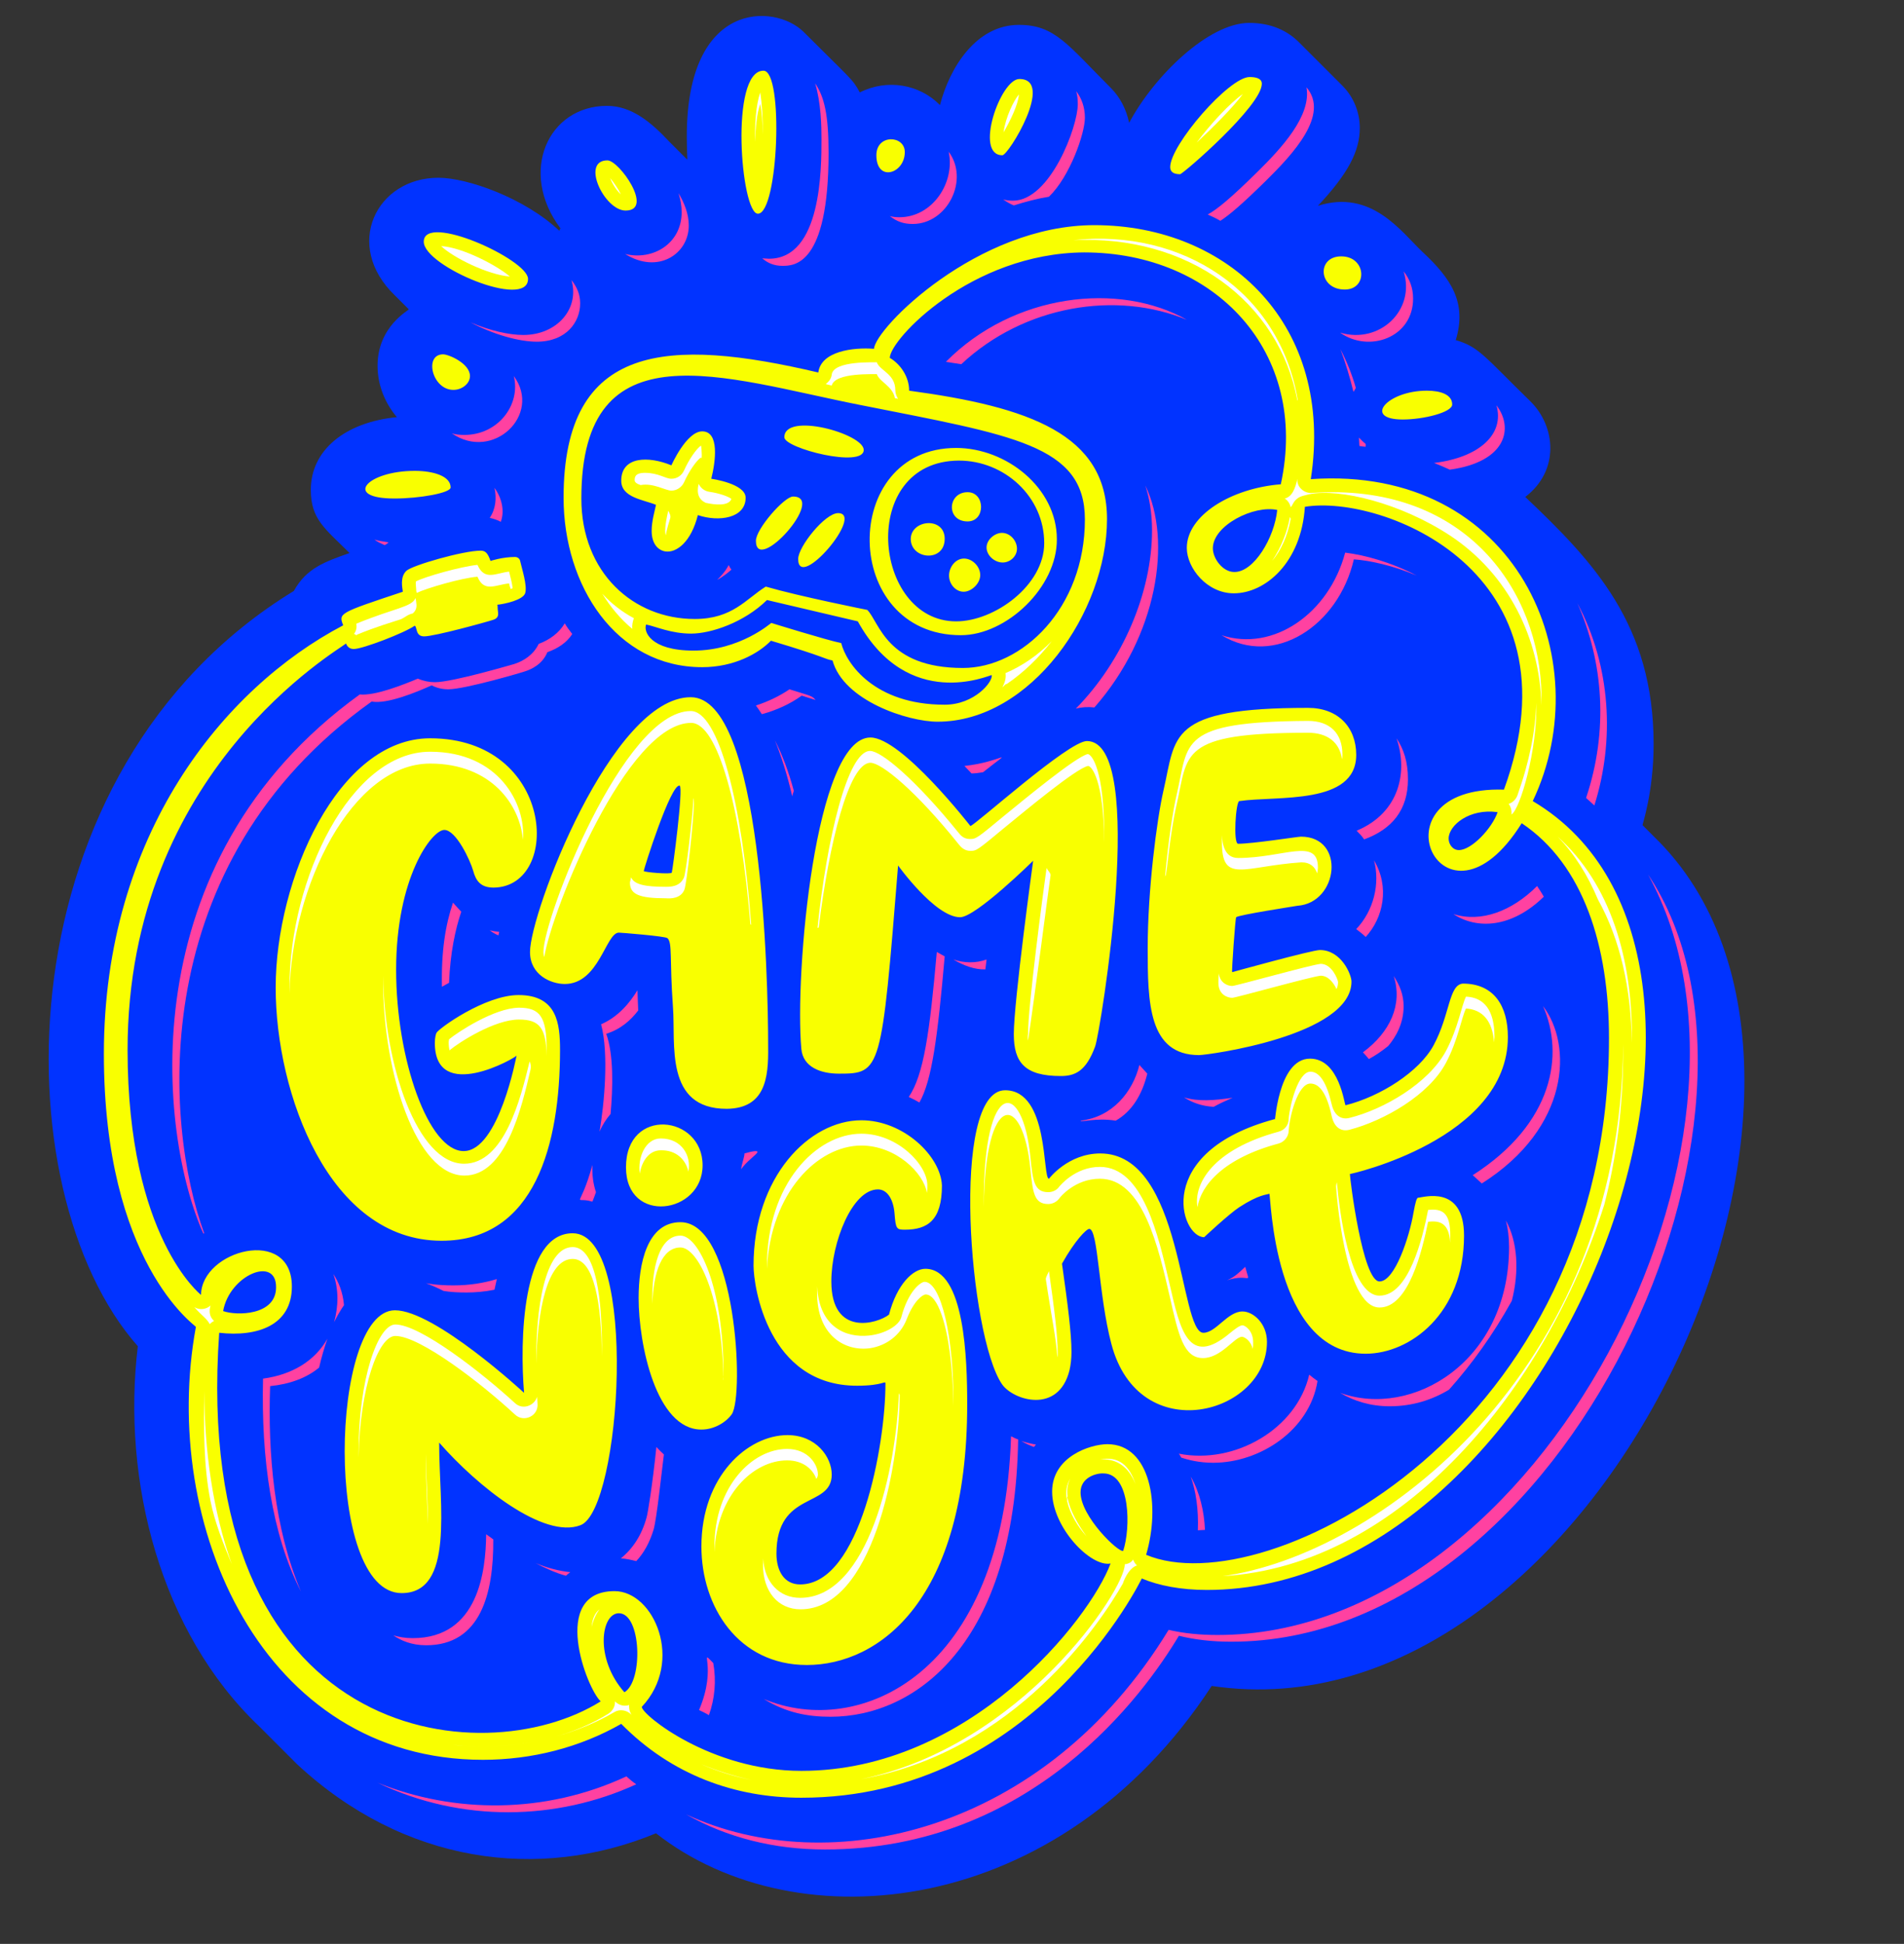<?xml version="1.0" encoding="UTF-8" standalone="no"?><svg xmlns="http://www.w3.org/2000/svg" xmlns:xlink="http://www.w3.org/1999/xlink" fill="#000000" height="492.1" preserveAspectRatio="xMidYMid meet" version="1" viewBox="-12.3 -4.0 482.1 492.1" width="482.1" zoomAndPan="magnify"><rect x="-12.3" y="-4.0" width="482.1" height="492.1" fill="#333333" stroke="none"/><g id="change1_1"><path d="M406.5,207.8c-0.1-0.1,0.1,0.1-2.9-2.9c-0.1-0.1,2.8-8.3,2.8-20.5c0-30.2-15.1-46.1-32.5-62.6 c8.8-6.7,7.7-17.9,1.3-24.2c-11.6-11.3-13-13.8-18.9-15.5c2.9-9.5-1.2-15.6-8.4-22.3c-5.4-5.1-12.9-16-26.5-11.7 c7.6-8.1,10.6-13.8,10.6-19.7c0-3.9-1.5-7.8-4.4-10.7c0,0-11-11-11-11c-2.9-2.9-7-4.9-12.6-4.9c-10.2,0-24,13.3-30.4,25.3 c-0.7-3.4-2.3-6.5-4.6-8.8c-11-11-14.2-16-23.3-16c-10.8,0-17.5,10.7-20,20.3c-5.2-5.3-13.4-6.7-20.3-3.2 c-1.8-3.4-2.1-3.2-14.3-15.4c-7.3-7.1-29.5-8-29.5,26.5c0,3.5,0.2,6,0.1,5.9c0,0-4.4-4.4-4.5-4.5c-4.4-4.7-9.4-9.1-15.8-9.1 c-14.9,0-22.5,16.7-11.8,31c-0.1,0.2-0.2,0.4-0.3,0.6C120.5,46.1,106,41,98.7,41c-15.7,0-24.2,17.1-11,29.8c0,0,3.4,3.4,3.5,3.5 c0.2,0.2-7.9,4.2-7.9,14.3c0,4.9,1.9,9.5,4.9,13C75,102.9,66.4,110,66.4,120c0,7.5,3.6,9.8,9.8,16c-6.2,2.2-10.9,3.8-14.1,9.6 C-12.2,191-12.3,297.3,22.6,336.8c-4.1,34.1,5.7,72.5,30.8,96.3c0,0,9.4,9.4,9.5,9.5c27,25.1,61.1,29.8,90.9,17.5 c35.7,28,102.2,21.6,140.7-37.3C391.8,437.3,469.8,269.1,406.5,207.8z" fill="#0133ff"/></g><g id="change2_1"><path d="M137.7,290.9c-0.1,2.6,0.2,4.8,0.9,6.9c-0.3,0.8-0.6,1.7-0.9,2.4C132.7,298.7,134.4,302.9,137.7,290.9z M153.2,383.2c0.8-2.8,2-14.3,2.6-19c-1.2-1.1-1.9-1.9-1.9-1.9c-1,9.7-2.2,17-2.5,17.9c-1.2,4.4-3.5,7.9-6.5,10.3 c1.4,0.1,2.7,0.4,3.9,0.7C150.7,389.2,152.2,386.5,153.2,383.2z M369,305c0.5,1.9,0.8,4.1,0.8,6.7c0,29-24.5,43.5-42.8,36.9 c3.6,2.1,7.7,3.4,12.6,3.4c5.7,0,10.7-1.6,15-4.2c5.8-6.5,11.2-14,15.9-22.5C372.4,317.9,372,310.4,369,305z M335.6,213.8 c1.6,5.9-0.1,12.8-4.5,17.4c0.9,0.7,1.7,1.3,2.4,2C338,228.3,339.6,220.5,335.6,213.8z M100,322.8c1.8,0.3,3.7,0.4,5.8,0.4 c2.2,0,4.6-0.2,7.1-0.7c0.2-0.9,0.4-1.8,0.6-2.7c-3.3,1-6.9,1.6-11,1.6C94.1,321.4,93.5,319.5,100,322.8z M72.3,330.7 c0.8-1.6,1.6-3,2.5-4.3c-0.3-3.4-1.4-5.9-2.7-7.9C73.5,322.5,73.4,326.7,72.3,330.7z M298.4,320.1c6-1.9,5.9,1.6,4.6-3.4 C301.4,318.2,300.3,319.3,298.4,320.1z M321.3,345.6c-0.7-0.5-1.4-1-2.1-1.6c-3.2,13.8-18.9,22.8-33,20c0.2,0.3,0.4,0.6,0.6,1 c1.8,0.6,4.6,1.3,8.1,1.3C306.7,366.3,319.3,358.1,321.3,345.6z M331.2,206.3c0.7,0.7,1.4,1.4,1.9,2.2c7.1-2.6,11.1-7.5,11.1-15.2 c0-4.5-1.1-7.7-2.9-10.4C344.2,191.2,342.2,201.7,331.2,206.3z M378.4,250.7c5.4,12.2,2.7,29.7-17.8,42.8c0.6,0.5,1.5,1.4,2.3,2.1 C385.3,281.4,385.9,260.5,378.4,250.7z M333.5,109.1c0-0.2,0-0.5,0-0.7c-0.4-0.3-0.9-0.8-1.5-1.4c-0.3-0.4-0.2-0.4-0.1,1.9 C332.6,109,333.1,109.1,333.5,109.1z M297,156.8c13.3,8.2,29.6-2.3,33.5-19.2c4.2,0.3,10,1.6,15.9,4.1c-6.5-3.4-13.2-5.2-18.1-5.8 C324.2,151.3,310.1,161.1,297,156.8z M120.2,80.8c-3.6,0-8.5-1.1-13.4-3.2c5.9,3.1,12.3,4.9,16.8,4.9c7.5,0,11-5,11-9.7 c0-2.3-0.8-4.1-2.2-5.9C134.5,74.2,128.7,80.8,120.2,80.8z M139.9,255.3c2,7.5,0.8,20.2-0.4,27.2c0.7-1.7,1.7-3.2,2.8-4.5 c0.6-6.7,0.8-15-1.1-20.3c3.6-1.1,6.2-3.4,8.1-5.9c-0.1-1.6-0.1-3.3-0.2-5.1C147.2,249.8,144.3,253.4,139.9,255.3z M131,394.9 c0.3-0.3,0.7-0.6,1.1-0.9c-2.9-0.3-5.9-1.1-8.8-2.3C125.8,393,128.4,394.2,131,394.9z M56.1,346.9c5-0.5,9.3-2.1,12.4-4.7 c0.6-2.6,1.3-5,2.1-7.3c-3.1,5.5-8.8,9.1-16.3,10.1c-0.5,20.3,2.2,39.4,9.6,53.9C57.1,382.9,55.5,363.9,56.1,346.9z M389.3,198 c0.7,0.6,1.4,1.3,2.1,1.9c5.2-16.5,4.2-35.2-4.3-51.2C393.7,163.6,395,181,389.3,198z M292.8,383.3c-0.2-4.7-1.3-9.5-3.6-13.5 c1.3,3.7,2,8.2,1.8,13.6C291.5,383.4,292.2,383.3,292.8,383.3z M86.1,133.3c-1.4-0.2-2.6-0.4-3.6-0.7c0.8,0.6,1.7,1,2.6,1.4 C85.5,133.8,85.8,133.6,86.1,133.3z M112.9,119.5c0.6,2.6,0.3,5.4-1.2,7.6c0.9,0.2,1.9,0.5,2.8,1 C115.5,125.4,114.8,122.1,112.9,119.5z M39.2,308.3c0.1,0,0.1-0.1,0.2-0.1c-10-27.2-15.3-93.5,42.4-134.6c3.9,0.7,11.2-2.3,15.2-4.1 c1.7,0.9,3.4,1,4.2,1c4.3,0,19.5-4.5,19.6-4.6c1.2-0.4,4.2-1.6,5.5-4.8c2.6-0.9,4.9-2.4,6.3-4.6c-0.7-0.9-1.4-1.8-1.9-2.7 c-1.5,2.5-3.9,4.2-6.6,5.2c-1.3,2.7-3.7,4.3-6.2,5.1c-0.1,0-15.5,4.6-20.1,4.6c-1.4,0-2.9-0.3-4.3-0.9c-3.6,1.5-10.8,4.4-14.7,4 C20.1,214.2,28,283.4,39.2,308.3z M113.9,232.8c0.1-0.3,0.1-0.6,0.2-0.9c-0.9-0.1-1.7-0.2-2.4-0.4C112.3,232,113,232.4,113.9,232.8z M92.2,410.7c-1.9,0-3.5-0.3-4.9-0.7c1.9,1.3,4.6,2.5,8.3,2.5c13.8,0,17.1-13.1,17-26.8c-0.6-0.4-1.2-0.9-1.8-1.3 C110.7,393.6,108.9,410.7,92.2,410.7z M105.3,106.1c-1.2,0-2.3-0.1-3.2-0.4c10.4,7.2,22.9-4.7,15.7-14.5 C119.6,98.5,113.8,106.1,105.3,106.1z M99.6,245.8c0.6-0.3,1.2-0.7,1.8-1c0.3-7.6,1.6-13.6,3.1-18c-0.7-0.7-1.3-1.4-2.1-2.3 C100.5,230.1,99.4,236.8,99.6,245.8z M175.4,292c1.1-1.9,4.1-3.8,4.1-4.4c0-0.3-0.9-0.3-3.3,0.4C176.3,288.6,175.3,291.3,175.4,292z M264.8,175.1c16-18.2,19.7-42.2,12.9-56.2c1,3.1,1.7,6.9,1.7,11.3c0,15.9-7.5,33.2-19.3,45.2C261.6,175,263.2,174.9,264.8,175.1z M327,80.2c7.3,5.2,18.5,1.3,18.5-8.6c0-2.8-0.9-5-2.4-6.9C346.2,74.5,337,83.2,327,80.2z M350.8,113.2c1.3,0.5,2.7,1.1,4,1.7 c14.4-2,16.2-10.6,11.8-16.3C368.7,105.9,362.3,111.8,350.8,113.2z M270.2,279.7c4.1-2.3,6.7-6.6,8-11.9c-0.6-0.7-1.3-1.4-2-2.2 c-1.7,6.9-6.9,13.2-14.9,14.1C261.5,280.2,265.1,278.9,270.2,279.7z M215.4,51c-0.9,0-1.7-0.1-2.4-0.3c1.8,1.4,3.5,2,5.8,2 c8.8,0,14.4-11.2,9.1-18.3C229.6,42.1,223.9,51,215.4,51z M237.2,241.4c0.1-0.8,0.2-1.6,0.3-2.5c-2.8,1-5.7,0.9-8.4,0 C231.6,240.4,234.5,241.5,237.2,241.4z M167.2,430.2c1.5-4.2,1.9-8.7,1.1-13.2c-3.9-4,1.2,0.6-3.6,11.9 C165.5,429.3,166.4,429.7,167.2,430.2z M146.3,445.7c-20.6,9.6-43.7,9.4-63,1.6c21.3,10.2,45.4,9.6,65.5,0.4 C147.9,447.1,147.1,446.4,146.3,445.7z M405,217.4c36.6,66.3-27.2,192.5-109,192.5c-4.4,0-8.6-0.4-12.4-1.3 c-31.4,51.5-85.9,63.6-122.2,46.7c10.4,5.9,22.3,8.9,35.2,8.9c52.5,0,80.8-39.4,89.6-54.1c4,1,8.5,1.5,13.2,1.5 C384.5,411.7,444.9,277,405,217.4z M306,39.6c-6.6,6.5-10.1,9.4-12.5,10.7c1.1,0.5,2.2,1,3.2,1.6c2.2-1.4,5.5-4.2,11.5-10.1 c7-6.9,16.2-16.8,10.3-23.7C319.8,25.3,312.2,33.5,306,39.6z M160.3,49.7c0,8-7.3,12.3-14.3,10.6c8.3,5.2,16.1,0,16.1-7.2 c0-2.9-1.1-5.7-2.6-8.2C160,46.5,160.3,48.1,160.3,49.7z M195.7,31.2c0,7.5,0,30.3-13.3,30.3c-0.6,0-1.2-0.1-1.7-0.1 c1.4,1.2,3,1.9,5.1,1.9c2.9,0,11.7,0,11.7-28.6c0-9.7-1.1-14.2-3.4-17.6C195.6,22.1,195.7,28,195.7,31.2z M260.6,22.4 c0,5.7-7,24.4-16.4,24.4c-0.9,0-1.7-0.1-2.5-0.3c0.9,0.6,1.7,1.1,2.7,1.5c2.9-0.9,5.8-1.7,8.9-2.2c5.3-5.1,9.1-16,9.1-20 c0-2.6-0.8-4.9-2.2-6.7C260.5,20.1,260.6,21.2,260.6,22.4z M339.2,260.8c2-2.4,3.9-5.7,3.9-10.1c0-2.9-1-5.3-2.5-7.6 c2.3,7.2-0.9,14.2-7.8,19.3c0.5,0.5,1,1.1,1.5,1.7C336,263.2,337.7,262,339.2,260.8z M180.6,176.8c3.7-1,7.2-2.6,10.1-4.7 c1.5,0.5,2.6,0.8,3.5,1.1c-0.9-1.1-1.2-1-6.6-2.7c-2.5,1.7-5.4,3.1-8.5,4.1C179.6,175.3,180.1,176,180.6,176.8z M330.4,95.2 c0.2-0.3,0.4-0.6,0.6-1c-1-3.5-2.3-6.7-3.9-9.8C328.4,87.9,329.5,91.5,330.4,95.2z M227.2,87.6c1.3,0.2,2.6,0.4,3.9,0.6 c15.9-14.9,39.3-18.7,57.2-11.2C271,67.2,244.3,70.3,227.2,87.6z M287.5,273.8c2.2,1.4,4.5,2.2,7.5,2.4c1.4-0.8,3-1.5,4.8-2.3 C295,274.6,291.1,274.9,287.5,273.8z M355.7,227.4c5.9,3.9,14.7,3.6,22.9-4.4c-0.5-0.9-1.1-1.8-1.7-2.7 C370.5,226.7,362.7,229.6,355.7,227.4z M224.9,237c-1.8,20.4-3.3,31.1-7.1,36.7c0.9,0.4,1.8,0.9,2.7,1.4c3.2-5.7,4.6-16.5,6.4-37 C226.2,237.7,225.6,237.4,224.9,237z M181.1,426.1c5.7,3.5,11.1,4.5,16.9,4.5c21.6,0,46.7-18.5,47.5-70.2c-0.6-0.2-1.2-0.5-1.8-0.8 C241.8,420.1,205.2,436.2,181.1,426.1z M249.5,362.3c0.2-0.2,0.3-0.4,0.5-0.6c-1.2-0.2-2.4-0.5-3.7-0.9 C247.3,361.4,248.4,361.9,249.5,362.3z M231.9,189.9c0.6,0.6,1.2,1.3,1.8,1.9c0.7,0,1.7-0.1,2.9-0.3 C245,184.8,241.5,188.9,231.9,189.9z M188.7,196.2c-1.3-4.8-2.9-9.1-4.8-12.8c1.7,4.2,3.2,9,4.4,14.2 C188.4,197.1,188.5,196.7,188.7,196.2z M169.3,142.8c1.5-0.8,3.2-2.2,3.6-2.6C171.4,138.3,173.5,138.6,169.3,142.8z" fill="#ff41a1"/></g><g id="change3_1"><path d="M179.6,50.1c-4.3,0-7.2-36.2,1.4-36.2C186.2,13.8,184.8,50.1,179.6,50.1z M307.2,17.2c0-1.4-1.6-1.7-3.1-1.7 c-5.2,0-20.1,17.2-20.1,22.8c0,1.1,0.7,1.8,2.5,1.8C287.3,40,307.2,22.8,307.2,17.2z M245.8,16c-4.8,0-11.5,19.3-4.3,19.3 C243,35.4,254.9,16,245.8,16z M216.8,34.5c0,5.5-7.2,7.7-7.2,0.8C209.6,29.9,216.8,30.2,216.8,34.5z M141.5,36.6 c-6.8,0-0.8,12.7,4.6,12.7C153.4,49.3,144.5,36.6,141.5,36.6z M293.3,398.5c-6.6,0-12.2-1.1-16.5-2.9c0,0-26.7,55.5-86.2,55.5 c-16.7,0-32.8-5.7-45.6-18.7c-10.5,6-22.7,9.1-35,9.1c-55.9,0-81.9-59.5-72.7-109.6c-0.3-0.5-23.3-16.3-23.3-69.1 c0-55.5,30.3-92.6,60.6-108.5c-1.2-3.1-1.1-3.1,15.1-8.5c-0.1-0.9-0.8-3.7,0.9-5.3c1.5-1.4,14.4-5.1,18.8-5.1c1.2,0,1.8,0.6,2.5,2.6 c0,0,3-1,6.2-1c0.6,0,1.2,0.4,1.3,1c0.5,2.2,1.8,6.1,1.3,8.1c-0.5,1.8-5.2,2.8-7.1,3c0.1,0.2,0.1,0.4,0.1,0.7c0,1.2,0.7,2.5-1.1,3.1 c-1.8,0.6-14.9,4.2-17.5,4.2c-2.3,0-1.7-2.4-2.4-2.7c-2.5,1.8-13.2,5.9-15.4,5.9c-0.9,0-1.6-0.4-2-1.4c-1.5,1.5-55.3,32-55.3,102.9 c0,47.5,18.6,62,18.6,62c0.1-11.3,23-17.5,23-2.1c0,9.8-8.7,12.8-18.4,11.7c-7.3,103.9,66.6,112.1,96.6,93.3 c-3.5-3.1-13-27.9,3.5-27.9c10,0,17.7,17.8,6.9,29.3c0,2,17.5,16.2,40.4,16.2c42.7,0,73-38.3,78.3-52.5c-5,1-14.8-9.1-14.8-18.2 c0-8.8,9.6-12,14-12c10.9,0,13.5,15.5,9.8,28c30.3,12.8,117.2-31.8,117.2-130.8c0-23.2-6.4-43.9-22.1-54.4 c-19.9,31.8-39.1-9.6-4.5-8.5c20.2-55.4-31.1-74.8-50.4-71.6c-0.9,14.1-10,21.9-18,21.9c-6.8,0-11.9-6.4-11.9-11.5 c0-8.2,11.2-15.1,23.8-16.1c7.3-33.5-16.7-58.7-49.8-58.7C233.5,60.1,213,82,213,86.6c2.6,1.5,4.9,4.7,4.9,8.3 c30.3,4.1,50.1,11,50.1,32.5c0,23.5-19.3,51.3-42.9,51.3c-7.5,0-23.8-5.3-26.6-15.5c-2.2-0.4-1.2-0.7-15.6-5 c-3.2,3.3-9.4,6.7-17.4,6.7c-21.8,0-35.1-20.6-35.1-42.9c0-39.4,26.6-40.6,64.5-31.7c0.7-5.4,8.8-6.4,14.1-6 c0.3-5.2,26.1-31.3,55.8-31.3c34.1,0,60.8,25.4,54.8,64.3c52.1-3.6,73.3,45.6,56.2,81.5C443,238.6,382.2,398.5,293.3,398.5z M238.8,166.9c-0.6,0-21.2,9.4-33.9-13.6l-23-5.4c-5.8,5.7-14.2,8.5-19.2,8.5c-5.1,0-8.9-1.8-11.4-2.3c-0.7,1.7,1,6.6,12,6.6 c11.8,0,19.6-7,19.7-7c0,0,14.2,4.4,17.7,5.1c1.3,5.2,8.4,15.6,26.2,15.6C234.5,174.4,239.2,168.5,238.8,166.9z M205.4,98.5 c-34.4-6.8-70.5-20.3-70.5,23.7c0,18.8,13.2,30.5,28.7,30.5c9.6,0,13-5.1,18-8.2c8.6,2.5,25.7,5.9,25.7,5.9 c3.1,3.1,4.8,14.7,24.2,14.7c15,0,30.9-15.1,30.9-37.6C262.4,108.6,244.1,106.2,205.4,98.5z M311.1,125.1 c-5.9-1.3-16.3,3.9-16.3,9.7c0,2.6,2.5,6,5.4,6C305.2,140.9,310.4,132.1,311.1,125.1z M366.9,201.6c-7.1-1-12.4,3.3-12.4,6.7 c0,1.4,1,2.9,2.6,2.9C360.3,211.2,365.5,205.7,366.9,201.6z M44.2,327.9c3.3,1.2,13.4,1.2,13.4-6C57.7,313.8,45.8,318.8,44.2,327.9z M144.4,404.4c-4.5,0-6.2,11.4,1.4,20C150.6,421.6,150.1,404.4,144.4,404.4z M261.3,373.8c0,6.1,9.6,15.3,10.8,14.8 c1.9-5.7,1.9-19.6-5-19.6C265.3,368.9,261.3,370,261.3,373.8z M95,57.2c0,6.2,26.4,17.3,26.4,9.4C121.4,61.7,95,49.7,95,57.2z M327.3,60.9c-6.3,0-5.8,8.4,0.9,8.4C334.1,69.3,333.7,60.9,327.3,60.9z M349,94.9c-10.1,0-16.3,7.3-6.1,7.3 c5.2,0,12.5-1.8,12.5-3.8C355.4,95.9,352.5,94.9,349,94.9z M99.9,85.7c-4.9,0-2.8,9,2.6,9c2.2,0,4.2-1.6,4.2-3.5 C106.7,88,101.3,85.7,99.9,85.7z M92.7,115.2c-12.1,0-18.3,7-5.1,7c6.3,0,14.2-1.4,14.2-2.8C101.8,116.5,97.4,115.2,92.7,115.2z M171.7,276.7c-15.8,0-12.9-16.5-13.6-25.7c-0.9-12.4-0.1-16.3-1.4-17.5c-0.5-0.5-11.8-1.4-12.3-1.4c-3.3,0-5,13-13.7,13 c-3.4,0-8.8-2.2-8.8-8.1c0-9.9,20.7-64.5,40.7-64.5c18,0,19.6,70.6,19.6,88.6C182.3,268.8,181.5,276.6,171.7,276.7z M159.8,194.9 c-2.2-0.7-9.1,21.1-9.1,21.6c0,0.3,6.9,0.9,7.1,0.4C158,216.4,160.8,195.3,159.8,194.9z M318.9,175.2c-35.7,0-33.4,7.1-36.6,20.9 c-1.7,7.4-4,25.2-4,40c0,13.7,0.2,27,13,27c2.2,0,38.6-4.9,38.6-18.6c0-1.8-2.6-8-8-8c-2,0-22.2,5.6-22.2,5.6 c-0.2,0,0.8-13.8,1-13.9c0.6-0.6,15-2.8,15.5-2.9c10.4-0.7,12.3-17.5,0.9-17.5c-0.8,0-12.2,1.8-15.9,1.8c-1.3,0-0.6-10.7,0.3-10.8 c9.5-1.4,29.6,1.1,29.6-11.7C331.1,180.1,326.5,175.2,318.9,175.2z M208.1,182.7c-14,0-19.2,59.8-17.5,78.8c0.4,4.7,5,6.3,9.5,6.3 c10.7,0,10.8-0.5,15-52.7c0,0,9.4,13.1,15.7,13.1c4,0,18.5-14.3,18.5-14.3s-4.9,35.6-4.9,43.9c0,7.2,2.8,10.6,11.9,10.6 c3.6,0,6.4-1.2,8.7-7.5c1.3-3.5,13.4-77.3-2.1-77.3c-4.7,0-28.5,21.5-29.5,21.5C233.4,205.1,216,182.7,208.1,182.7z M96.6,182.9 c-23.3,0-39.1,35.7-39.1,63.1c0,26.8,13.5,64.1,42,64.1c23.7,0,30-24.5,30-48.3c0-6.6-0.7-13.9-10.5-13.9c-8.5,0-20.3,8.5-20.8,9.6 c-0.1,0.2-0.4,1.1-0.4,2.5c0,15.5,20.7,3.7,20.7,3.2c0,0-4.5,24.2-13.4,24.2c-8.9,0-17.1-23.2-17.1-45.9c0-23.3,9-35.4,12.2-35.4 c3,0,6.6,7.8,7.3,10.3c0.7,2.6,1.9,4.3,5.2,4.3C130.1,220.5,128.1,182.9,96.6,182.9z M369.5,258.5c0-7.8-3.5-13.5-11.4-13.5 c-3.6,0.3-3.2,7.8-7.4,15.6c-3.6,6.7-13.5,13-22.3,15.2c-0.3,0-1.5-11.8-9-11.8c-8.3,0-8.9,17.5-8.9,15.3 c-31,8.3-23.9,29.9-17.9,29.9c0,0,6.3-5.9,8.9-7.6c5.1-3.3,6.9-3.1,7.6-3.4c0.4-0.2,0.8,40.5,24.4,40.5c11.2,0,24.9-10.1,24.9-29.9 c0-13.1-10.5-9.6-11.6-9.6c-0.4,0-0.7,1.1-1.2,3.8c-1,6-4.7,17.4-8.6,17.4c-4.3,0-7.5-26.1-7.5-27.2 C329.5,293.3,369.5,284.4,369.5,258.5z M242.2,272c-14,0-9.1,62.3-0.8,74.4c2.8,4.1,14.3,7.7,17.1-3.5c0.3-1.3,0.5-2.9,0.5-4.6 c0-4.8-0.9-11.8-2.4-22.4c3.3-5.9,6.2-8.8,6.9-8.8c2.3,0,2.3,16.6,5.6,29.1c7,26.7,39.4,17.8,39.4-0.5c0-4.7-3.5-7.7-6.2-7.7 c-3.8,0-6.7,5.4-9.9,5.4c-6.1,0-5.1-45.4-26.1-45.4c-8.2,0-13,6.4-13,6.4C251.6,294.4,253.4,272,242.2,272z M205.8,279.6 c-13.2,0-27.3,14.3-27.3,36.8c0,5.2,3.6,30.4,26.2,30.4c6.9,0,7.2-1.5,7.2-0.5c0,15.5-6.4,50.8-21.6,50.8c-4.1,0-6-3.5-6-7.8 c0-16,14-11.4,14-20c0-4.5-4-10-11.2-10c-10.1,0-21.8,10.4-21.8,28.2c0,15.2,9.3,30,26.7,30c18.3,0,40.6-16.4,40.6-66 c0-11.3-0.6-34.3-10.6-34.3c-3.1,0-7.2,3.9-9.2,11.6c-2.9,2.3-14.6,5.7-14.6-8.4c0-9.9,5.3-23.3,11.8-23.3c2.3,0,3.9,2.4,4.2,6.1 c0.3,3.9,0.5,4.1,2.6,4.1c5.8,0,9.4-2.4,9.4-11.2C225.9,288.7,216.5,279.6,205.8,279.6z M165.6,291c0-12.8-19.4-14.9-19.4,0.5 C146.2,306.1,165.6,303.4,165.6,291z M160,305.4c-8.5,0-10.6,10.6-10.6,19.2c0,11.6,4.4,33.3,15.9,33.3c3.3,0,6.3-1.9,7.7-3.9 C176.2,349.2,174.1,305.4,160,305.4z M132.7,308.2c-12.9,0-13.4,27.5-12.3,40.4c0,0-22.6-20.9-32.7-20.9c-16.5,0-18,71.6,1.7,71.6 c13.4,0,9.5-22.2,9.5-37.8c0-0.2,0-0.3,0-0.3c9.7,11.1,26.5,24.5,35.8,20.9C145,378.2,149.5,308.2,132.7,308.2z M186.3,106.7 c0,2.8,20.1,7.9,20.1,3.2C206.4,105.8,186.3,100.2,186.3,106.7z M165.5,105.2c-4,0-7.8,8.6-7.8,8.6c-5.8-2.4-12.7-2.3-12.7,3.9 c0,4.3,5.7,4.8,8.8,6.1c-0.3,1.5-1.1,4.1-1.1,6.6c0,3.1,1.5,4.9,3.5,5.2c2.8,0.4,6.5-2.4,8.2-9.2c5.3,1.8,12.1,0.8,12.1-4.4 c0-3.6-8.7-4.8-8.7-4.8C168.9,112.8,169.9,105.2,165.5,105.2z M231,156.8c-30.4,0-30.8-47.4-1.2-47.4c12.7,0,25.5,10.1,25.5,23.1 C255.4,144.6,242.6,156.8,231,156.8z M229.8,153.3c9.7,0,22.3-9.1,22.3-19.8c0-11.8-10.1-20.9-21.6-20.9 C204.9,112.7,208.6,153.3,229.8,153.3z M188.5,121.7c-2.2,0-9.4,8.2-9.4,11.2C179.1,141.7,197.1,121.7,188.5,121.7z M199.9,125.9 c-3.3,0-10.1,8.5-10.1,11.6C189.8,145.9,206.8,125.9,199.9,125.9z M232.7,120.6c-5.1,0-5.5,7.4,0,7.4 C237.3,128,237.2,120.6,232.7,120.6z M226.9,132.4c0-5.7-8.6-4.9-8.6,0.1C218.4,137.7,226.9,138.4,226.9,132.4z M245.2,134.9 c0-2-1.7-4-3.8-4c-1.8,0-3.9,1.7-3.9,3.7c0,2,2,3.8,4.1,3.8C243.4,138.4,245.2,136.9,245.2,134.9z M228,141.7c0,2.2,1.7,4.1,3.7,4.1 c2,0,4.2-2.1,4.2-4.2c0-2.2-2-4.2-4.1-4.2C229.6,137.4,228,139.6,228,141.7z" fill="#f9ff00"/></g><g id="change4_1"><path d="M378,174.6c-0.4-16.9-8.3-33.2-23.1-43c-12.6-8.3-28.1-12-35.6-10.5c-1.2,0.3-2.4,0.5-3.1,1.1 c-1.1,0.8-1.2,1.8-1.7,2.2c-0.2-0.9-0.7-1.7-1.5-2.2c1.8-0.4,2.7-2.5,3.2-5c0,0,0,0,0,0c-0.1,1,0.3,2,1,2.6c0.6,0.6,1.5,1,2.4,1 c0,0,2.8-0.2,5.5-0.2C361.2,120.6,378.7,147.9,378,174.6z M349.3,302.3c-1.4,7.2-4.9,21.7-12.3,21.7c-7.6,0-10.2-21.9-10.8-28.7 c-0.1,0.3-0.2,0.7-0.2,1c0,0.3,2,30.7,11,30.7c7.4,0,10.8-14.4,12.3-21.7c3.2-0.4,5.3,0.5,5.6,5.3c0-0.6,0-1.1,0-1.7 C355,302.9,352.8,301.9,349.3,302.3z M96.6,189.3c15.6,0,22.8,10.6,23.5,19.3c0.8-9.1-6.1-22.3-23.5-22.3 C76.5,186.3,61,218.4,61,246c0,0.5,0,1,0,1.5C61.5,220.2,76.9,189.3,96.6,189.3z M132.7,311.7c-7.1,0-9.4,15.9-9.2,29.5 c0.2-13,2.7-26.5,9.2-26.5c5.5,0,7.3,11.4,7.4,24.7C140.3,324.8,138.6,311.7,132.7,311.7z M40.8,331.2c0.3-0.3,0.7-0.6,1.1-0.8 c-1.2-1.1-1.3-2.4-0.9-3.9c-1.1,1-2.8,1.2-4.1,0.4C38.9,329.2,40,329.7,40.8,331.2z M123.8,351.3c0-0.6-0.1-1.1-0.1-1.7 c-0.7,2.3-3.7,3.4-5.6,1.6c-8.4-7.7-24-19.9-30.3-19.9c-4.4,0-9.3,13.8-9.3,32.2c0,0.5,0,1,0,1.5c0.3-17.7,5-30.8,9.3-30.8 c6.3,0,22,12.2,30.3,19.9C120.3,356.2,124.1,354.5,123.8,351.3z M102.3,437.7c7.6,0.8,15.4,0.4,22.9-1.3 C117.7,438.1,109.8,438.5,102.3,437.7z M95.5,364.5c0,5.6,0.4,11.7,0.5,17.3c0.1-5.4-0.4-11.8-0.5-17.7 C95.5,364.2,95.5,364.4,95.5,364.5z M99.4,58.3c3,2.9,11.9,7.3,17.4,7.7C113.4,63.1,104.7,58.6,99.4,58.3z M101.4,259.1 c0,0.2-0.1,0.5-0.1,0.7c0,0.9,0.1,1.5,0.2,2.1c2.4-2,11.4-7.8,17.6-7.8c5.2,0,6.9,2.1,7,9.3c0-0.6,0-1.2,0-1.8 c0-8.1-1.6-10.5-7-10.5C112.8,251.2,103.6,257.3,101.4,259.1z M105.2,290.6c-11.8,0-20.2-24.8-20.5-47.6c0,0.4,0,0.9,0,1.3 c0,23.3,8.4,49.3,20.6,49.3c10.5,0,14.5-17.3,16.7-26.7c0.2-0.8,0.1-1.6-0.2-2.2C119.5,274.2,115.4,290.6,105.2,290.6z M78,156.9 c0-0.1,0-0.1,0-0.2c5.1-2.1,8.7-3.1,11.1-3.9c0.7-0.3,1.3-0.7,1.6-0.9c0.5-0.3,1-0.5,1.5-0.6c0.8-0.7,1.1-1.5,0.9-2.7 c0-0.3-0.1-0.8-0.2-1.2c-0.9,2.3-5.3,2.5-15,6.5c0.2,0.9,0,1.9-0.6,2.6C77.6,156.5,77.8,156.7,78,156.9z M139.5,403.4 c-1,0.8-1.8,2.1-2,4.5C137.9,406.1,138.6,404.6,139.5,403.4z M145.9,427.8c-0.9,0-1.8-0.4-2.5-1.1c0.1,1.3-0.6,2.4-1.6,3.1 c-4.2,2.6-8.9,4.6-13.8,5.9c5.3-1.4,10.5-3.5,15.3-6.3c1.3-0.8,3.1-0.5,4.2,0.6c0.5,0.6-0.5-0.5-0.5-1.8 C146.9,427.2,147.4,427.8,145.9,427.8z M93.2,146.1c2.5-1.2,11.4-3.8,15.4-4.1c1.7,4.1,4.6,2,8,1.7c0.1,0.4,0.2,0.9,0.4,1.4 c0.2-0.1,0.4-0.1,0.5-0.2c-0.1-1.1-0.6-3.1-0.9-4.2c-3.4,0.4-6.2,2.4-8-1.7c-4.1,0.4-13.4,3-15.6,4.2c-0.1,0.6,0.1,1.7,0.1,2.4 C93.1,145.7,93.2,145.9,93.2,146.1z M41,376c1.1,5.5,3.3,10.9,5.4,16c-4.9-13.7-6.9-28.9-7-43.8C39.3,357.4,39.2,366.9,41,376z M262.8,384.9c-2.1-2.9-4.2-6.4-4.8-9.8c-0.1,0.3-0.1,0.6-0.1,0.9C258.6,379.2,260.6,382.5,262.8,384.9z M161,221.2 c0.6-1.5,2.4-18.1,2.4-22c0-0.4,0-0.8-0.1-1.2c-0.3,5.7-1.9,18.8-2.4,20.1c-1,2.4-3.5,2.4-4.6,2.4c-5.4,0-8-0.6-8.8-2.4 c-0.2,0.8-0.3,1.3-0.3,1.3c0,3,2.3,4,9.1,4C157.5,223.5,160.1,223.5,161,221.2z M257.8,375.5c0-0.2,0.1-0.5,0.2-0.7 c-0.2-1.6,0-3.1,0.7-4.5C257.7,371.9,257.5,373.7,257.8,375.5z M304.9,337.5c0.1-0.6,0.1-1.1,0.1-1.7c0-3-2.1-4.3-2.7-4.3 c-0.7,0-2.1,1.1-3.2,2c-10.5,8.8-12.6-0.9-15.2-12.2c-2.9-12.6-6.8-29.9-17.7-29.9c-6.3,0-10.1,4.8-10.3,5c-0.6,0.9-1.7,1.4-2.8,1.4 c-3.6,0-3.9-3-4.5-8.9c-2-19.7-11.8-19.9-11.8,11.2c0,0.5,0,1,0,1.5c0.3-29.6,9.9-29,11.8-9.7c0.6,5.9,0.9,8.9,4.5,8.9 c1.1,0,2.1-0.5,2.8-1.4c0.1-0.2,3.9-5,10.3-5c10.9,0,14.8,17.3,17.7,29.9c2.2,9.7,3.5,15.5,8.4,15.5c4.6,0,8-5.4,9.9-5.4 C302.9,334.5,304.4,335.4,304.9,337.5z M255.5,338.4c0-4.3-0.8-10.7-2.2-20.6c-0.2,0.5-0.8,1.5-0.8,2c1.4,9.4,2.7,15.3,2.9,19.8 C255.5,339.2,255.5,338.8,255.5,338.4z M297.3,395c45.1-2.6,81.8-47.4,96.6-94c3.1-11.9,4.8-24.9,4.8-39c0-0.6,0-1.2,0-1.7 C398.1,343.7,336.1,389.7,297.3,395z M275.2,371.7c-1.5-4.7-4.3-7.2-9-6.2C270,365.1,273.4,367,275.2,371.7z M162,292.6 c0.8-3.9-1.6-8.4-7-8.4c-3.9,0-5.9,4.9-5.3,8.9c0.5-3.1,2.3-5.9,5.3-5.9C159,287.1,161.4,289.7,162,292.6z M170.9,344.1 c0-22.7-6.4-35.3-10.9-35.3c-5.3,0-7.4,8-7.1,17.3c0.2-8,2.4-14.3,7.1-14.3c4.3,0,10.6,12,10.9,33.7 C170.8,345.1,170.9,344.6,170.9,344.1z M178,446.6c-4.6-1-8.9-2.4-12.8-4C169.3,444.4,173.5,445.7,178,446.6z M215.3,348.6 c-0.6,18.8-7.6,51.9-25,51.9c-5.3,0-9-3.9-9.4-10c0,0.5,0,1.1,0,1.7c0,6.7,3.8,11.2,9.5,11.2c18.2,0,25-36.1,25.1-54.3 C215.4,349,215.3,348.8,215.3,348.6z M272.5,392c0.1,6.4-26.1,46.1-66.8,54.4c39.2-7,60.7-39.7,66.3-49.5c0.6-1.8,1.9-4.1,3.6-4.6 c-0.5-0.4-0.8-1-1-1.5C274.2,391.5,273.4,391.9,272.5,392z M302.4,19.8c-3.2,2.2-8.3,7.7-11.7,12.3 C294.8,28.3,299.9,23.2,302.4,19.8z M317.2,214.3c2.3,0,3.5,1.2,4,2.8c0.1-0.5,0.2-1,0.2-1.5c0-7.7-8.8-2.4-20.2-2.4 c-3.4,0-4-3.4-4.1-5.8c0,0.5,0,1.1,0,1.6C297,219.9,302.5,215.3,317.2,214.3z M400.9,260c0.3-21.3-5.5-40.3-18.8-52.2 c4.2,4.3,7.6,9.7,10.2,15.9C398,233.9,400.7,246.4,400.9,260z M316.3,97.3c-4.6-27.6-29.3-43.5-56.8-40.5 c28.9-1.4,52,15.4,56.7,40.6C316.2,97.3,316.2,97.3,316.3,97.3z M241.8,29.5c1.7-2.9,3.7-7,3.9-9.6 C244.4,21.4,242.3,25.7,241.8,29.5z M296.2,244.8c0,3,2.3,3.8,3.5,3.8c0.9,0,19.7-5.3,22.4-5.6c2,0,3.4,2,4,3.4 c0.3-0.6,0.4-1.2,0.4-1.8c-0.1-0.8-1.6-4.6-4.4-4.6c-2.7,0.3-21.5,5.6-22.4,5.6c-1.1,0-3.1-0.7-3.4-3.2 C296.2,243.8,296.2,244.7,296.2,244.8z M366,259.9c0-0.5,0.1-1,0.1-1.5c0-6.5-2.5-9.9-7.2-10.1c-1.1,2.1-2,8-5.1,13.8 c-4.4,8.1-15.6,14.7-24.4,16.9c-1.9,0.5-3.8-0.4-4.5-3.4c-1.3-5.6-3.1-8.3-5.4-8.3c-3.1,0-5.2,8.4-5.5,11.9c0,1.6-1,2.9-2.6,3.3 c-16.6,4.5-21.5,13.2-20.5,19.1c0.9-5.6,6.7-12.4,20.5-16.1c1.5-0.4,2.6-1.8,2.6-3.3c0.2-3.5,2.3-11.9,5.5-11.9 c2.4,0,4.2,2.7,5.4,8.3c0.7,3,2.5,3.9,4.5,3.4c8.8-2.3,20.1-8.8,24.4-16.9c3.1-5.8,4-11.7,5.1-13.8 C363.1,251.6,365.6,254.4,366,259.9z M376.7,173.9c-0.2,7-1.7,14.8-4.8,23.5c-0.4,1-1.2,1.8-2.2,2.1c0.6,0.8,0.8,1.8,0.7,2.7 C372.6,200.9,377,185.8,376.7,173.9z M242.2,169.3c0.2-0.1,0.3-0.1,0.5-0.2c4.1-2.8,8-6.5,11.3-10.8c-3.5,3.6-7.5,6.3-11.7,8.1 c0.2,1.3-0.2,2.5-0.8,3.6C241.7,169.8,242,169.6,242.2,169.3C242.2,169.4,242.2,169.3,242.2,169.3z M285.7,196.9 c-1,4.2-2.2,12.1-3,21c0-0.1,0.1-0.1,0.1-0.2c0.4-0.5,1-10,2.8-17.9c3-13,0.4-18.3,33.3-18.3c4.9,0,8,2.4,8.6,6.7 c0.1-0.4,0.1-0.8,0.1-1.2c0-5.4-3.2-8.5-8.7-8.5C286,178.7,288.7,183.9,285.7,196.9z M309.8,138c2.2-2.6,3.9-6.2,4.7-10.6 c0-0.2-0.1-0.4-0.2-0.5C313.7,130.5,312.1,134.6,309.8,138z M147.8,155.2c-0.1-0.9,0.1-1.9,0.4-2.7c-3-1.6-5.7-3.7-8-6.2 C142.3,149.7,144.8,152.7,147.8,155.2z M214.4,94.8c0-4.2-3.9-4.9-4.7-7.1c-0.4,0.1-10.9-0.5-11.4,3.1c-0.1,1-0.7,1.8-1.5,2.4 c-0.1,0,0.5,0.2,1.5,0.4c0.8-3.4,11-2.8,11.4-2.9c0.7,2,4,3,4.6,6.1c0.4,0.1,0.7,0.1,0.8,0.2C214.7,96.3,214.4,95.6,214.4,94.8z M156.3,131.5c0.2-1.6,0.9-3.5,1.1-4.3c0.2-0.7-0.2-1.3-0.5-1.9C156.5,127.1,155.8,130.3,156.3,131.5z M180.2,22.3 c0.4,2,0.6,4.7,0.6,7.8c0.1-4.2-0.2-8.1-0.6-10.7c-1.1,3.2-1.4,7.9-1.3,12.5C179,28.3,179.3,24.8,180.2,22.3z M166.4,123.3 c2.3,0.5,5.8,0.9,6.5-1c-0.9-0.7-3.4-1.5-5.6-1.8c-1.3-0.2-2.2-1-2.7-2C164,121,164.7,122.5,166.4,123.3z M162.7,179 c6.7,0,12.6,21.4,15,51c0.1,0,0.2,0.1,0.2,0.1c-2.3-31.1-8.3-54.1-15.3-54.1c-17,0-37.3,52.4-37.3,61c0,0.5,0.1,0.9,0.2,1.3 C127.5,226.1,146.5,179,162.7,179z M144.9,45.2c-0.6-1.3-1.7-2.9-2.7-4.1C142.8,42.7,143.9,44.3,144.9,45.2z M149.9,118.8 c3.2-0.6,6.3,1.4,7.8,1.4c1.3,0,2.6-0.8,3.2-2.1c1.2-2.7,3.1-5.5,4.3-6.3c0.3,1.1,0.2-2.2,0-3c-1.2,0.8-3.1,3.6-4.3,6.3 c-0.6,1.3-1.8,2.1-3.2,2.1c-1.5,0-3.3-1.5-6.7-1.5c-2.6,0-2.6,1.2-2.6,1.9C148.4,118.1,149,118.5,149.9,118.8z M208.1,189.1 c2.8,0,11.5,7.1,22.4,20.7c0.4,0.5,1.3,1.6,2.9,1.6c1.6,0,1.8-0.2,8.8-6c5.4-4.4,18-14.9,21-15.5c0.9,0,4,3.6,4.1,19.4 c0-0.5,0-1,0-1.5c0-17.1-3.2-20.9-4.2-20.9c-3,0.7-15.6,11.1-21,15.5c-6.9,5.7-7.2,6-8.8,6c-1.7,0-2.5-1.1-2.9-1.6 c-11-13.6-19.6-20.7-22.4-20.7c-5.7,0-11,22.5-13.3,44.8c0.1,0,0.2-0.1,0.3-0.1C197.6,209.7,202.6,189.1,208.1,189.1z M248,259.4 c1.4-8.9,5.6-41.4,5.7-41.8c0.1-0.6-0.9-1.4-1-1.9c-0.9,6.4-4.7,35-4.7,42.1C247.9,258.4,247.9,258.9,248,259.4z M208,337.3 c4-0.6,7.7-3.2,9.3-7.4c1.8-4.6,4-6.2,4.8-6.2c1.5,0,2.9,1.9,4,5.1c1.8,5.1,2.9,13.5,3,23.2c0.2-17.3-3.1-31.5-7.3-31.5 c-0.9,0-4.1,2.2-5.9,9c-0.6,2.1-4.2,4.2-8.2,4.6c-5.8,0.6-12.6-2.1-13.1-12.5c0,0.5,0,1.1,0,1.6C194.5,334,201.6,338.2,208,337.3z M205.8,286c8.7,0,15.8,6.9,16.6,12c0.1-0.6,0.1-1.3,0.1-2c0-5.1-7.5-13-16.7-13c-11.5,0-23.9,12.8-23.9,33.4c0,0,0,0.3,0,0.8 C182.8,297.9,194.7,286,205.8,286z M187,362.8c-8.8,0-18.4,9.5-18.4,24.7c0,0.5,0,1,0,1.4c0.6-14.4,9.8-23.2,18.4-23.2 c4.2,0,6.6,2.4,7.4,4.7c0.2-0.3,0.4-0.7,0.4-1.1C194.8,366.7,192.3,362.8,187,362.8z" fill="#ffffff"/></g></svg>